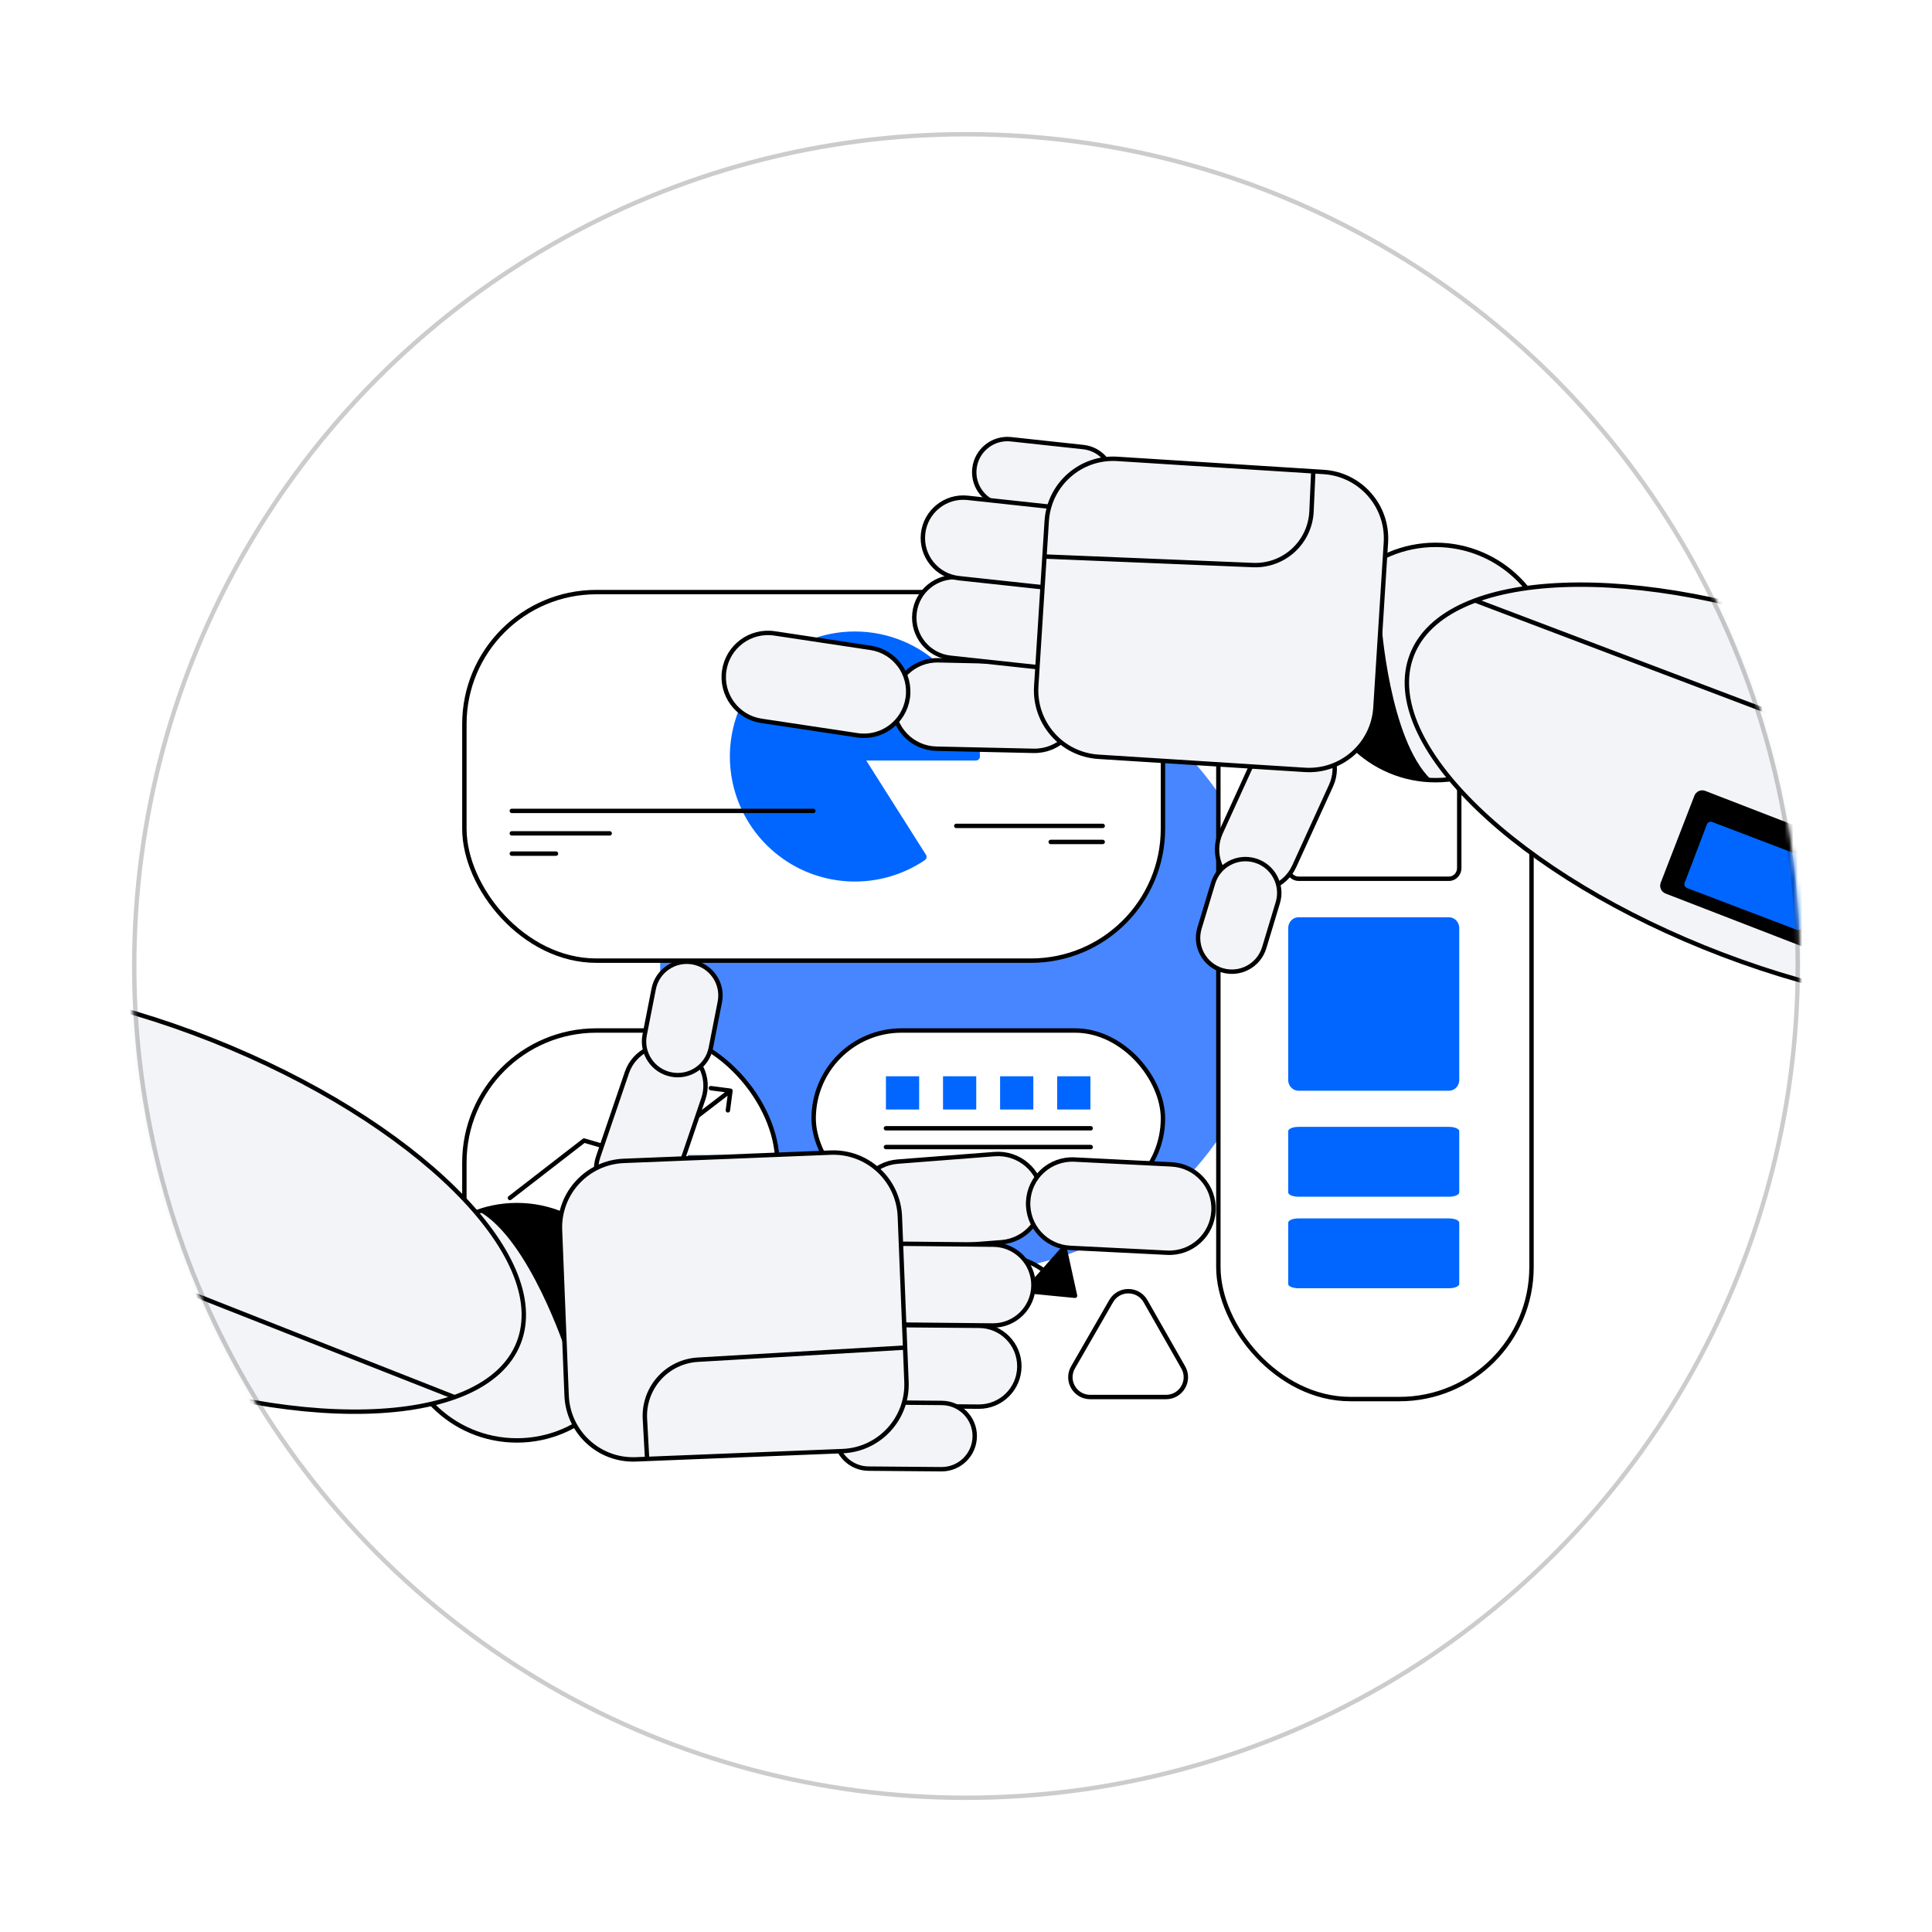 <svg width="439" height="439" viewBox="0 0 439 439" fill="none" xmlns="http://www.w3.org/2000/svg">
<circle cx="219.5" cy="219.5" r="189.5" fill="white"/>
<g filter="url(#filter0_f_485_3715)">
<circle cx="219.5" cy="219.5" r="69.5" fill="#4786FF"/>
</g>
<mask id="mask0_485_3715" style="mask-type:alpha" maskUnits="userSpaceOnUse" x="30" y="30" width="379" height="379">
<circle cx="219.5" cy="219.5" r="189.5" fill="white"/>
</mask>
<g mask="url(#mask0_485_3715)">
<path d="M221.414 106.487L221.414 106.488C220.967 110.623 223.957 114.337 228.091 114.784L244.545 116.563C248.68 117.01 252.394 114.02 252.841 109.885L252.841 109.884C253.288 105.749 250.299 102.035 246.164 101.588L229.71 99.809C225.576 99.362 221.861 102.352 221.414 106.487Z" fill="#F3F4F7" stroke="black" stroke-miterlimit="10"/>
<rect x="105.519" y="234.158" width="71.106" height="83.56" rx="30" fill="white" stroke="black" stroke-linecap="round" stroke-linejoin="round"/>
<path d="M115.562 271.812C115.343 271.981 115.303 272.295 115.472 272.513C115.641 272.732 115.955 272.772 116.174 272.603L115.562 271.812ZM132.716 259.163L132.856 258.683C132.702 258.638 132.537 258.669 132.41 258.767L132.716 259.163ZM146.125 263.076L145.985 263.556C146.138 263.6 146.303 263.569 146.429 263.472L146.125 263.076ZM166.476 247.908C166.512 247.634 166.32 247.383 166.046 247.347L161.584 246.759C161.311 246.723 161.059 246.916 161.023 247.189C160.987 247.463 161.18 247.714 161.454 247.75L165.42 248.273L164.897 252.239C164.861 252.512 165.054 252.764 165.327 252.8C165.601 252.836 165.852 252.643 165.888 252.369L166.476 247.908ZM116.174 272.603L133.022 259.558L132.41 258.767L115.562 271.812L116.174 272.603ZM132.576 259.643L145.985 263.556L146.265 262.596L132.856 258.683L132.576 259.643ZM146.429 263.472L166.285 248.239L165.676 247.446L145.82 262.679L146.429 263.472Z" fill="black"/>
<rect x="122.442" y="282.74" width="7.216" height="20.434" fill="#0066FF"/>
<rect x="133.735" y="271.839" width="7.216" height="31.335" fill="#0066FF"/>
<rect x="145.028" y="274.264" width="7.216" height="28.91" fill="#0066FF"/>
<rect x="156.321" y="262.462" width="7.216" height="40.713" fill="#0066FF"/>
<rect x="276.843" y="134.538" width="71.157" height="183.366" rx="30" fill="white" stroke="black" stroke-linecap="round" stroke-linejoin="round"/>
<rect x="105.519" y="134.538" width="158.735" height="83.746" rx="30" fill="white" stroke="black" stroke-linecap="round" stroke-linejoin="round"/>
<rect x="184.886" y="234.158" width="79.368" height="39.957" rx="19.979" fill="white" stroke="black" stroke-linecap="round" stroke-linejoin="round"/>
<path d="M210.343 195.008C218.03 189.831 222.636 181.167 222.628 171.899H195.71L210.343 195.008Z" fill="white"/>
<path d="M194.255 199.853C178.816 199.851 166.303 187.334 166.304 171.895C166.306 156.457 178.822 143.943 194.261 143.944C209.699 143.944 222.214 156.46 222.214 171.898C222.214 172.15 222.01 172.353 221.759 172.353H196.011L210.011 194.461C210.141 194.669 210.083 194.943 209.879 195.08C205.267 198.201 199.823 199.864 194.255 199.853V199.853Z" fill="#0066FF"/>
<path fill-rule="evenodd" clip-rule="evenodd" d="M167.343 162.804C171.243 151.261 182.07 143.49 194.254 143.489H194.259C209.942 143.507 222.651 156.216 222.669 171.899C222.669 172.401 222.261 172.809 221.759 172.809H196.834L210.393 194.216C210.657 194.632 210.542 195.183 210.134 195.458C200.029 202.267 186.709 201.875 177.022 194.484C167.336 187.092 163.442 174.347 167.343 162.804ZM213.703 152.452C208.544 147.294 201.549 144.397 194.254 144.399C182.461 144.401 171.981 151.923 168.207 163.097C164.432 174.27 168.202 186.607 177.578 193.761C186.954 200.915 199.849 201.294 209.629 194.703L195.187 171.898H221.759C221.759 164.604 218.861 157.609 213.703 152.452Z" fill="#0066FF"/>
<path d="M195.182 144.421V171.898H221.759C221.755 157.073 209.999 144.919 195.182 144.421Z" fill="#0066FF"/>
<path d="M217.291 187.664H250.56" stroke="black" stroke-linecap="round" stroke-linejoin="round"/>
<path d="M250.56 191.309H238.748" stroke="black" stroke-linecap="round" stroke-linejoin="round"/>
<path d="M184.809 184.256H116.297" stroke="black" stroke-linecap="round" stroke-linejoin="round"/>
<path d="M116.296 189.362H138.541" stroke="black" stroke-linecap="round" stroke-linejoin="round"/>
<path d="M116.296 193.966H126.338" stroke="black" stroke-linecap="round" stroke-linejoin="round"/>
<rect x="201.307" y="244.559" width="7.549" height="7.549" fill="#0066FF"/>
<rect x="214.277" y="244.558" width="7.549" height="7.549" fill="#0066FF"/>
<rect x="227.247" y="244.558" width="7.549" height="7.549" fill="#0066FF"/>
<rect x="240.22" y="244.558" width="7.549" height="7.549" fill="#0066FF"/>
<path d="M201.307 256.373H247.833" stroke="black" stroke-linecap="round" stroke-linejoin="round"/>
<path d="M201.307 260.639H247.833" stroke="black" stroke-linecap="round" stroke-linejoin="round"/>
<path d="M201.307 264.905H221.826" stroke="black" stroke-linecap="round" stroke-linejoin="round"/>
<path d="M276.843 149.317H348" stroke="black" stroke-miterlimit="10" stroke-linecap="round"/>
<path d="M288.877 144.374C289.779 144.374 290.51 143.643 290.51 142.741C290.51 141.838 289.779 141.107 288.877 141.107C287.974 141.107 287.243 141.838 287.243 142.741C287.243 143.643 287.974 144.374 288.877 144.374Z" fill="black" stroke="black" stroke-miterlimit="10" stroke-linecap="round"/>
<path d="M295.645 144.374C296.547 144.374 297.278 143.643 297.278 142.741C297.278 141.838 296.547 141.107 295.645 141.107C294.742 141.107 294.011 141.838 294.011 142.741C294.011 143.643 294.742 144.374 295.645 144.374Z" fill="black" stroke="black" stroke-miterlimit="10" stroke-linecap="round"/>
<path d="M302.646 144.374C303.549 144.374 304.28 143.643 304.28 142.741C304.28 141.838 303.549 141.107 302.646 141.107C301.744 141.107 301.013 141.838 301.013 142.741C301.013 143.643 301.744 144.374 302.646 144.374Z" fill="black" stroke="black" stroke-miterlimit="10" stroke-linecap="round"/>
<path d="M329.238 160.265H295.057C293.653 160.265 292.716 161.474 292.716 162.682V197.257C292.716 198.708 293.887 199.675 295.057 199.675H329.238C330.643 199.675 331.579 198.466 331.579 197.257V162.682C331.579 161.474 330.643 160.265 329.238 160.265Z" stroke="black" stroke-miterlimit="10" stroke-linecap="round"/>
<path d="M329.238 208.432H295.057C293.653 208.432 292.716 209.641 292.716 210.85V245.425C292.716 246.875 293.887 247.842 295.057 247.842H329.238C330.643 247.842 331.579 246.634 331.579 245.425V210.85C331.579 209.641 330.643 208.432 329.238 208.432Z" fill="#0066FF"/>
<path d="M329.238 256.053H295.057C293.653 256.053 292.716 256.54 292.716 257.027V270.953C292.716 271.537 293.887 271.926 295.057 271.926H329.238C330.643 271.926 331.579 271.44 331.579 270.953V257.027C331.579 256.54 330.643 256.053 329.238 256.053Z" fill="#0066FF"/>
<path d="M329.238 276.853H295.057C293.653 276.853 292.716 277.339 292.716 277.826V291.752C292.716 292.336 293.887 292.726 295.057 292.726H329.238C330.643 292.726 331.579 292.239 331.579 291.752V277.826C331.579 277.339 330.643 276.853 329.238 276.853Z" fill="#0066FF"/>
<path d="M244.277 294.434L233.054 293.346L241.858 283.421L244.277 294.434Z" fill="black" stroke="black" stroke-linecap="round" stroke-linejoin="round"/>
<path d="M214.17 287.8C218.64 285.611 229.551 282.764 237.433 288.895" stroke="black"/>
<rect x="188.67" y="291.071" width="26.368" height="26.368" rx="4.5" fill="white" stroke="black"/>
<path d="M260.296 295.667L268.866 310.712C270.575 313.712 268.409 317.439 264.956 317.439H247.724C244.262 317.439 242.096 313.694 243.824 310.694L252.486 295.649C254.221 292.635 258.574 292.645 260.296 295.667Z" fill="white" stroke="black"/>
<path d="M326.189 177.277C340.955 177.277 352.924 165.307 352.924 150.541C352.924 135.775 340.955 123.805 326.189 123.805C311.424 123.805 299.454 135.775 299.454 150.541C299.454 165.307 311.424 177.277 326.189 177.277Z" fill="#F3F4F7" stroke="black" stroke-miterlimit="10"/>
<path d="M489.326 213.102C496.878 193.272 465.272 162.828 418.732 145.102C372.192 127.376 328.342 129.081 320.79 148.91C313.238 168.74 344.844 199.184 391.384 216.91C437.924 234.636 481.774 232.931 489.326 213.102Z" fill="#F3F4F7" stroke="black" stroke-miterlimit="10"/>
<path d="M335.176 136.448L417.276 167.57C418.94 168.104 420.748 167.959 422.306 167.165C423.864 166.372 425.045 164.995 425.592 163.335L430.043 149.796" stroke="black" stroke-miterlimit="10"/>
<path d="M443.023 201.747L387.299 180.176C386.574 179.895 385.759 180.256 385.478 180.981L377.827 200.746C377.546 201.472 377.907 202.287 378.632 202.568L434.356 224.139C435.081 224.42 435.896 224.059 436.177 223.334L443.828 203.569C444.109 202.844 443.748 202.028 443.023 201.747Z" fill="black" stroke="black" stroke-width="0.997" stroke-miterlimit="10"/>
<path d="M414.106 195.785L389.212 186.303C388.483 186.026 387.668 186.391 387.39 187.12L382.325 200.42C382.047 201.149 382.413 201.965 383.142 202.242L408.036 211.724C408.765 212.002 409.58 211.636 409.858 210.907L414.923 197.607C415.201 196.878 414.835 196.062 414.106 195.785Z" fill="#0066FF" stroke="black" stroke-miterlimit="10"/>
<path d="M313.867 141.449C313.867 141.449 315.67 168.066 325.172 177.148C325.172 177.148 317.249 178.52 307.73 170.206L308.906 164.542C310.069 158.875 313.867 141.449 313.867 141.449Z" fill="black"/>
<path d="M213.221 150.037C207.674 149.915 203.079 154.313 202.957 159.86C202.835 165.406 207.233 170.002 212.779 170.124L234.849 170.609C240.396 170.731 244.991 166.334 245.113 160.787C245.235 155.24 240.837 150.644 235.291 150.522L213.221 150.037Z" fill="#F3F4F7" stroke="black" stroke-miterlimit="10"/>
<path d="M175.992 143.924C170.506 143.098 165.389 146.876 164.563 152.362C163.737 157.849 167.515 162.966 173.001 163.792L194.83 167.078C200.317 167.903 205.433 164.125 206.259 158.639C207.085 153.152 203.307 148.035 197.821 147.209L175.992 143.924Z" fill="#F3F4F7" stroke="black" stroke-miterlimit="10"/>
<path d="M207.797 139.337L207.797 139.338C207.252 144.38 210.897 148.909 215.939 149.454L236.003 151.623C241.044 152.168 245.573 148.523 246.118 143.481L246.118 143.48C246.663 138.438 243.018 133.909 237.976 133.364L217.913 131.195C212.871 130.649 208.342 134.295 207.797 139.337Z" fill="#F3F4F7" stroke="black" stroke-miterlimit="10"/>
<path d="M209.751 121.263L209.751 121.264C209.206 126.306 212.851 130.835 217.892 131.38L237.956 133.55C242.998 134.095 247.527 130.449 248.072 125.407L248.072 125.406C248.617 120.364 244.972 115.835 239.93 115.29L219.866 113.121C214.825 112.576 210.296 116.221 209.751 121.263Z" fill="#F3F4F7" stroke="black" stroke-miterlimit="10"/>
<path d="M281.916 201.39L281.917 201.391C286.531 203.496 291.977 201.461 294.082 196.847L302.457 178.486C304.562 173.872 302.528 168.426 297.914 166.321L297.913 166.321C293.299 164.216 287.853 166.25 285.748 170.864L277.373 189.225C275.268 193.839 277.303 199.286 281.916 201.39Z" fill="#F3F4F7" stroke="black" stroke-miterlimit="10"/>
<path d="M272.559 210.89C271.332 214.952 273.63 219.238 277.691 220.465C281.752 221.692 286.038 219.394 287.265 215.333L290.352 205.113C291.579 201.052 289.282 196.765 285.221 195.538C281.16 194.311 276.873 196.609 275.646 200.67L272.559 210.89Z" fill="#F3F4F7" stroke="black" stroke-width="1.003" stroke-miterlimit="10"/>
<path d="M231.623 310.517L231.623 310.516C231.665 305.445 227.588 301.301 222.517 301.259L202.337 301.093C197.266 301.052 193.121 305.129 193.08 310.2L193.08 310.201C193.038 315.272 197.115 319.417 202.186 319.459L222.366 319.624C227.437 319.666 231.582 315.588 231.623 310.517Z" fill="#F3F4F7" stroke="black" stroke-miterlimit="10"/>
<path d="M221.484 326.377L221.484 326.376C221.518 322.217 218.175 318.818 214.016 318.784L197.467 318.648C193.309 318.614 189.91 321.958 189.876 326.117L189.876 326.118C189.841 330.277 193.185 333.676 197.344 333.71L213.893 333.845C218.051 333.88 221.45 330.536 221.484 326.377Z" fill="#F3F4F7" stroke="black" stroke-miterlimit="10"/>
<path d="M300.779 107.248L253.888 104.273C245.555 103.744 238.37 110.072 237.841 118.406L235.462 155.913C234.933 164.247 241.261 171.432 249.594 171.961L296.486 174.935C304.819 175.464 312.004 169.137 312.533 160.802L314.912 123.296C315.441 114.961 309.113 107.777 300.779 107.248Z" fill="#F3F4F7" stroke="black" stroke-miterlimit="10"/>
<path d="M237.331 126.453L284.721 128.398C288.098 128.537 291.393 127.332 293.883 125.047C296.374 122.761 297.857 119.582 298.009 116.205L298.416 107.124" stroke="black" stroke-miterlimit="10"/>
<path d="M117.456 327.301C132.222 327.301 144.192 315.33 144.192 300.564C144.192 285.798 132.222 273.828 117.456 273.828C102.691 273.828 90.721 285.798 90.721 300.564C90.721 315.33 102.691 327.301 117.456 327.301Z" fill="#F3F4F7" stroke="black" stroke-miterlimit="10"/>
<path d="M117.829 305.199C125.637 285.469 94.427 254.619 48.12 236.294C1.812 217.968 -42.056 219.107 -49.863 238.837C-57.671 258.567 -26.461 289.417 19.846 307.743C66.153 326.068 110.022 324.93 117.829 305.199Z" fill="#F3F4F7" stroke="black" stroke-miterlimit="10"/>
<path d="M103.274 317.471L21.582 285.294C19.924 284.739 18.113 284.862 16.545 285.637C14.977 286.411 13.778 287.773 13.211 289.428L8.585 302.908" stroke="black" stroke-miterlimit="10"/>
<path d="M128.589 307.073C128.589 307.073 120.307 281.714 108.867 275.242C108.867 275.242 117.845 271.397 128.387 276.165C128.387 276.165 127.478 277.687 127.734 283.46C127.989 289.232 128.589 307.073 128.589 307.073Z" fill="black"/>
<path d="M227.553 282.269C233.084 281.84 237.22 277.008 236.791 271.476C236.361 265.944 231.529 261.808 225.998 262.238L203.989 263.947C198.458 264.376 194.322 269.209 194.751 274.74C195.181 280.272 200.013 284.408 205.544 283.978L227.553 282.269Z" fill="#F3F4F7" stroke="black" stroke-miterlimit="10"/>
<path d="M265.206 284.649C270.747 284.925 275.464 280.658 275.741 275.116C276.017 269.575 271.75 264.859 266.209 264.582L244.161 263.48C238.62 263.203 233.904 267.471 233.627 273.012C233.35 278.554 237.618 283.27 243.159 283.547L265.206 284.649Z" fill="#F3F4F7" stroke="black" stroke-miterlimit="10"/>
<path d="M234.825 292.096L234.825 292.094C234.876 287.023 230.806 282.871 225.735 282.82L205.554 282.618C200.483 282.568 196.331 286.638 196.28 291.709L196.28 291.71C196.229 296.781 200.299 300.934 205.37 300.984L225.551 301.186C230.622 301.237 234.774 297.167 234.825 292.096Z" fill="#F3F4F7" stroke="black" stroke-miterlimit="10"/>
<path d="M154.099 237.995L154.098 237.995C149.298 236.359 144.081 238.924 142.445 243.724L135.935 262.826C134.299 267.626 136.864 272.844 141.664 274.48L141.665 274.48C146.465 276.116 151.682 273.551 153.318 268.751L159.828 249.649C161.464 244.848 158.899 239.631 154.099 237.995Z" fill="#F3F4F7" stroke="black" stroke-miterlimit="10"/>
<path d="M163.566 227.666C164.381 223.515 161.676 219.49 157.525 218.675C153.374 217.861 149.348 220.566 148.534 224.717L146.484 235.164C145.67 239.315 148.375 243.34 152.526 244.155C156.677 244.969 160.702 242.264 161.517 238.113L163.566 227.666Z" fill="#F3F4F7" stroke="black" stroke-miterlimit="10"/>
<path d="M144.475 331.606L191.46 329.727C199.811 329.393 206.309 322.352 205.975 314.001L204.472 276.419C204.138 268.068 197.098 261.569 188.747 261.903L141.762 263.782C133.411 264.117 126.912 271.157 127.246 279.508L128.75 317.09C129.084 325.441 136.124 331.94 144.475 331.606Z" fill="#F3F4F7" stroke="black" stroke-width="1.001" stroke-miterlimit="10"/>
<path d="M205.903 306.189L158.555 308.96C155.181 309.157 152.022 310.684 149.77 313.206C147.519 315.727 146.359 319.038 146.544 322.414L147.04 331.49" stroke="black" stroke-miterlimit="10"/>
</g>
<circle cx="219.5" cy="219.5" r="189" stroke="black" stroke-opacity="0.2"/>
<defs>
<filter id="filter0_f_485_3715" x="0" y="0" width="439" height="439" filterUnits="userSpaceOnUse" color-interpolation-filters="sRGB">
<feFlood flood-opacity="0" result="BackgroundImageFix"/>
<feBlend mode="normal" in="SourceGraphic" in2="BackgroundImageFix" result="shape"/>
<feGaussianBlur stdDeviation="75" result="effect1_foregroundBlur_485_3715"/>
</filter>
</defs>
</svg>
